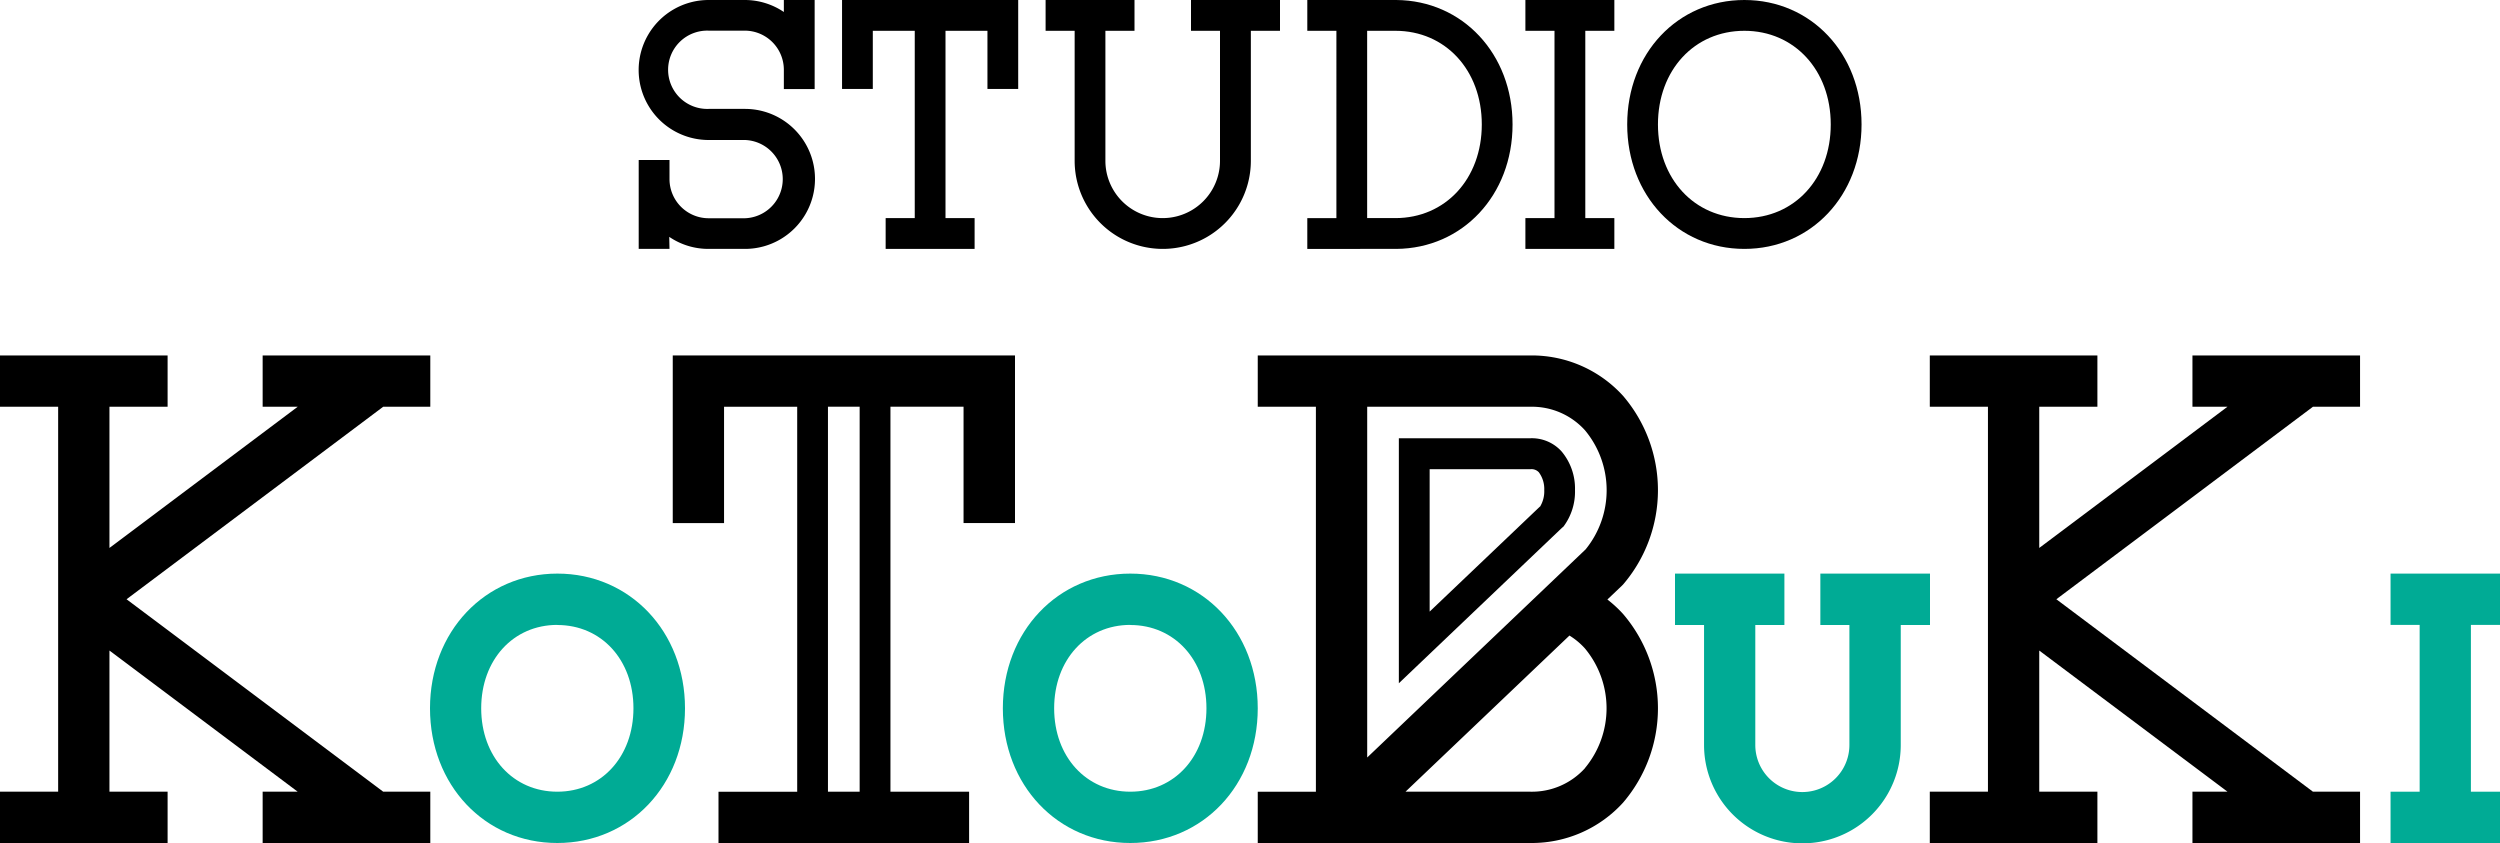 <svg xmlns="http://www.w3.org/2000/svg" viewBox="0 0 500 168.6"><polygon points="322.87 49.78 322.87 43.62 317.06 43.62 317.06 6.16 322.87 6.16 322.87 0 305.08 0 305.08 6.16 310.9 6.16 310.9 43.62 305.08 43.62 305.08 49.78 322.87 49.78"/><path d="M348.87,49.78c13.36,0,23.44-10.7,23.44-24.89S362.23,0,348.87,0s-23.43,10.7-23.43,24.89S335.51,49.78,348.87,49.78Zm0-43.62c10,0,17.28,7.87,17.28,18.73s-7.26,18.73-17.28,18.73-17.28-7.88-17.28-18.73S338.86,6.16,348.87,6.16Z"/><path d="M279.08,49.78h.17c13.27-.09,23.26-10.75,23.26-24.88S292.52.1,279.25,0H261.46V6.16h5.82V43.62h-5.82v6.16ZM273.43,6.16h5.65c10,0,17.28,7.87,17.28,18.73s-7.27,18.73-17.28,18.73h-5.65Z"/><polygon points="174.56 6.16 182.95 6.16 182.95 43.62 177.13 43.62 177.13 49.78 194.92 49.78 194.92 43.62 189.1 43.62 189.1 6.16 197.49 6.16 197.49 17.79 203.64 17.79 203.64 0 168.41 0 168.41 17.79 174.56 17.79 174.56 6.16"/><path d="M214.93,32.16a17.62,17.62,0,1,0,35.24,0v-26H256V0H238.2V6.16H244v26a11.46,11.46,0,1,1-22.92,0v-26h5.82V0H209.12V6.16h5.81Z"/><path d="M133.85,47.37a13.87,13.87,0,0,0,7.83,2.41H149a14,14,0,0,0,0-28h-7.27a7.83,7.83,0,1,1,0-15.65H149A7.83,7.83,0,0,1,156.77,14v3.81h6.16V0h-6.16V2.4A13.93,13.93,0,0,0,149,0h-7.27a14,14,0,1,0,0,28H149a7.83,7.83,0,0,1,0,15.65h-7.27a7.84,7.84,0,0,1-7.83-7.83V32h-6.16V49.78h6.16Z"/><path d="M192.71,71.09H134.55v33.53h10.26V81.35h14.63v77H143.7V168.6h50.12V158.34H178.09v-77h14.62v23.27H203V71.09Zm-20.78,87.25h-6.34v-77h6.34Z"/><polygon points="76.64 81.35 86.06 81.35 86.06 71.09 52.53 71.09 52.53 81.35 59.54 81.35 21.89 109.59 21.89 81.35 33.52 81.35 33.52 71.09 21.89 71.09 11.63 71.09 0 71.09 0 81.35 11.63 81.35 11.63 158.34 0 158.34 0 168.6 11.63 168.6 21.89 168.6 33.52 168.6 33.52 158.34 21.89 158.34 21.89 130.11 59.54 158.34 52.53 158.34 52.53 168.6 86.06 168.6 86.06 158.34 76.64 158.34 25.31 119.85 76.64 81.35"/><polygon points="462.59 81.35 472.01 81.35 472.01 71.09 438.49 71.09 438.49 81.35 445.49 81.35 407.85 109.59 407.85 81.35 419.48 81.35 419.48 71.09 407.85 71.09 397.59 71.09 385.96 71.09 385.96 81.35 397.59 81.35 397.59 158.34 385.96 158.34 385.96 168.6 397.59 168.6 407.85 168.6 419.48 168.6 419.48 158.34 407.85 158.34 407.85 130.11 445.5 158.34 438.49 158.34 438.49 168.6 472.01 168.6 472.01 158.34 462.59 158.34 411.27 119.85 462.59 81.35"/><path d="M111.46,168.6C96.93,168.6,86,157,86,141.66s11-26.94,25.48-26.94S137,126.3,137,141.66,126,168.6,111.46,168.6Zm0-43.62c-8.82,0-15.22,7-15.22,16.68s6.4,16.68,15.22,16.68,15.23-7,15.23-16.68S120.29,125,111.46,125Z" style="fill:#00ab95"/><path d="M226.06,168.6c-14.53,0-25.49-11.58-25.49-26.94s11-26.94,25.49-26.94,25.49,11.58,25.49,26.94S240.59,168.6,226.06,168.6Zm0-43.62c-8.82,0-15.23,7-15.23,16.68s6.41,16.68,15.23,16.68,15.23-7,15.23-16.68S234.88,125,226.06,125Z" style="fill:#00ab95"/><path d="M386,114.72H364.07V125h5.81v24a9.41,9.41,0,1,1-18.82,0V125h5.82V114.72H335V125h5.81v24a19.67,19.67,0,1,0,39.34,0V125H386Z" style="fill:#00ab95"/><polygon points="500 124.98 500 114.72 494.18 114.72 483.93 114.72 478.11 114.72 478.11 124.98 483.93 124.98 483.93 158.34 478.11 158.34 478.11 168.6 483.93 168.6 494.18 168.6 500 168.6 500 158.34 494.18 158.34 494.18 124.98 500 124.98" style="fill:#00ab95"/><path d="M312.69,105.32A11.65,11.65,0,0,0,315,98a11.53,11.53,0,0,0-2.69-7.72,8,8,0,0,0-6.21-2.63H279.77v49l32.63-31.09Zm-4.71-4-22.05,21V93.84h20.18a2,2,0,0,1,1.66.62A5.58,5.58,0,0,1,308.85,98,5.94,5.94,0,0,1,308,101.35Z"/><path d="M321.48,119.9l2.87-2.73.26-.26a29,29,0,0,0,0-37.74,24.65,24.65,0,0,0-18.5-8.08H251.55V81.35h11.63v77H251.55V168.6h54.56a24.68,24.68,0,0,0,18.5-8.07,29,29,0,0,0,0-37.74A24.43,24.43,0,0,0,321.48,119.9ZM285.07,81.35h21A14.3,14.3,0,0,1,317,86.06a18.75,18.75,0,0,1,.12,23.82L273.44,151.5V81.35ZM317,153.63a14.3,14.3,0,0,1-10.9,4.71h-25l32.79-31.23a14.23,14.23,0,0,1,3.09,2.57,18.72,18.72,0,0,1,0,23.95Z"/></svg>